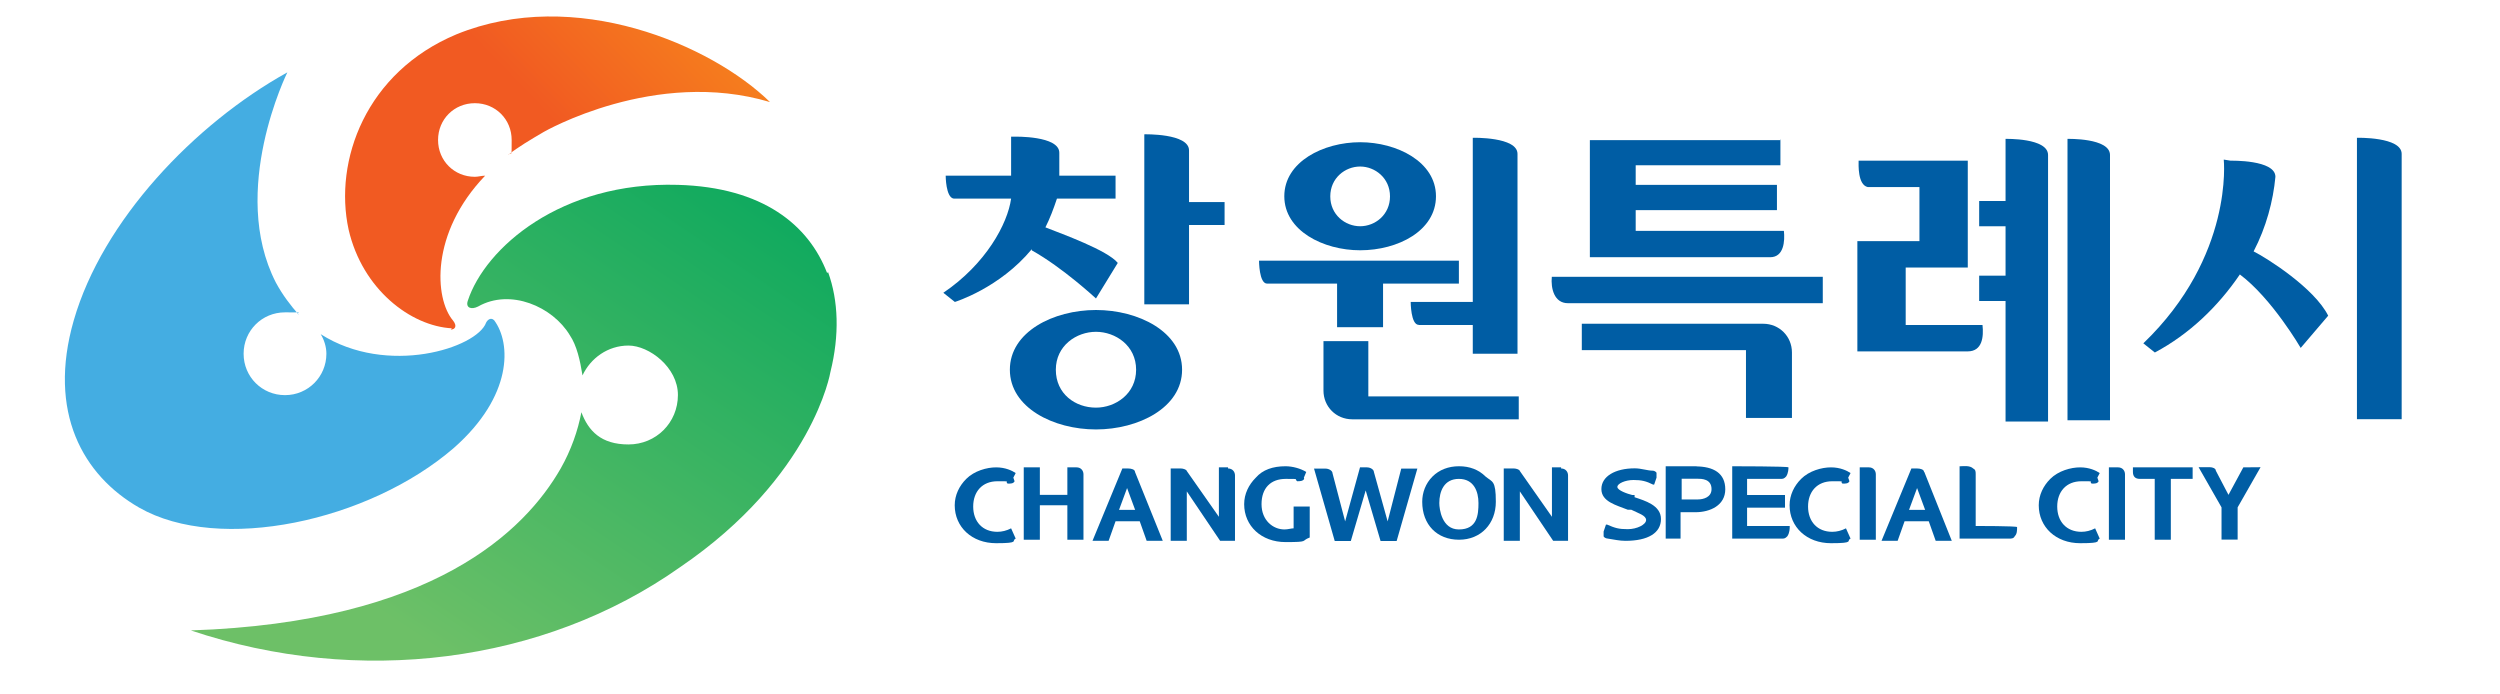 <?xml version="1.0" encoding="UTF-8"?>
<svg id="_Ã_øÆ_·Ê_Ã" data-name=" Ã øÆ ·Ê Ã" xmlns="http://www.w3.org/2000/svg" xmlns:xlink="http://www.w3.org/1999/xlink" viewBox="0 0 180 50">
  <defs>
    <style>
      .cls-1 {
        fill: url(#linear-gradient-2);
      }

      .cls-2 {
        fill: url(#linear-gradient-3);
      }

      .cls-3 {
        fill: #005da4;
      }

      .cls-4 {
        fill: url(#linear-gradient);
      }
    </style>
    <linearGradient id="linear-gradient" x1="-3788.8" y1="-1672.79" x2="-3701.56" y2="-1802.19" gradientTransform="translate(1167.26 548.09) scale(.3)" gradientUnits="userSpaceOnUse">
      <stop offset="0" stop-color="#6dc067"/>
      <stop offset="1" stop-color="#00a65d"/>
    </linearGradient>
    <linearGradient id="linear-gradient-2" x1="-3729.64" y1="-1664.63" x2="-3649.35" y2="-1597.24" gradientTransform="translate(1167.26 548.09) scale(.3)" gradientUnits="userSpaceOnUse">
      <stop offset="0" stop-color="#44ade2"/>
      <stop offset=".3" stop-color="#339ad5"/>
      <stop offset=".9" stop-color="#086ab5"/>
      <stop offset="1" stop-color="#0061af"/>
    </linearGradient>
    <linearGradient id="linear-gradient-3" x1="-3687.58" y1="-1867.02" x2="-3758.61" y2="-1798.39" gradientTransform="translate(1167.26 548.09) scale(.3)" gradientUnits="userSpaceOnUse">
      <stop offset="0" stop-color="#fcaf17"/>
      <stop offset="1" stop-color="#f15a22"/>
    </linearGradient>
  </defs>
  <g>
    <path class="cls-4" d="M59.56,19.68c-1.32-3.47-4.63-6.2-10.75-6.37-8.43-.25-13.89,4.55-15.13,8.35-.17.5.25.66.74.41,2.32-1.32,5.37,0,6.61,2.07.5.74.74,1.82.91,2.89.58-1.24,1.82-2.15,3.31-2.15s3.56,1.57,3.56,3.56-1.57,3.56-3.56,3.56-2.89-.99-3.39-2.32c-.25,1.32-.74,2.73-1.49,4.05-2.56,4.47-9.18,11.08-26.63,11.66,12.07,4.05,25.38,2.4,35.22-4.55,9.59-6.53,10.83-14.06,10.83-14.06.66-2.65.58-5.13-.17-7.19h0l-.08.08Z"/>
    <path class="cls-1" d="M32.69,32.24c4.22-3.72,4.13-7.52,2.89-9.18-.25-.25-.5,0-.58.17-.66,1.82-7.11,3.89-11.91.83.25.41.41.91.41,1.41,0,1.65-1.32,2.98-2.98,2.98s-2.98-1.32-2.98-2.98,1.32-2.98,2.98-2.98.66,0,.99.17c-.58-.66-1.16-1.41-1.65-2.32-3.39-6.61.83-15.13.83-15.13-6.7,3.72-13.31,10.67-15.38,17.86-1.9,6.61.66,11.16,4.71,13.48,5.79,3.31,16.54.99,22.66-4.3h0Z"/>
    <path class="cls-2" d="M32.44,23.73c.33,0,.5-.25.17-.66-1.32-1.57-1.65-6.28,2.32-10.42-.25,0-.5.08-.74.08-1.49,0-2.65-1.16-2.65-2.65s1.16-2.65,2.65-2.65,2.65,1.16,2.65,2.65,0,.74-.25,1.07c.74-.58,1.57-1.07,2.56-1.65,0,0,8.02-4.63,16.29-2.15-4.22-4.13-14.06-8.35-22.57-4.88-6.53,2.73-8.85,9.1-7.77,14.06.99,4.3,4.47,6.95,7.44,7.11h0l-.08.08Z"/>
  </g>
  <g>
    <g>
      <path class="cls-3" d="M85.61,14.55v-3.72c0-1.24-3.22-1.16-3.22-1.16v12.24h3.22v-5.71h2.56v-1.65s-2.56,0-2.56,0Z"/>
      <path class="cls-3" d="M78.91,22.32c-3.06,0-6.2,1.57-6.2,4.3s3.14,4.3,6.2,4.3,6.2-1.57,6.2-4.3-3.14-4.3-6.2-4.3ZM78.91,29.35c-1.49,0-2.89-.99-2.89-2.73s1.49-2.73,2.89-2.73,2.89.99,2.89,2.73-1.49,2.73-2.89,2.73Z"/>
      <path class="cls-3" d="M74.28,18.02c2.23,1.24,4.63,3.47,4.63,3.47l1.57-2.56c-.74-.91-3.97-2.07-5.21-2.56.33-.66.58-1.32.83-2.07h4.22v-1.65h-4.05v-1.65c0-1.24-3.22-1.16-3.22-1.16h-.25v2.81h-4.71s0,1.57.58,1.65h4.13c-.25,1.82-1.82,4.71-4.88,6.78l.83.66s3.22-.99,5.54-3.8h0v.08Z"/>
    </g>
    <g>
      <path class="cls-3" d="M97.93,18.02c2.73,0,5.46-1.41,5.46-3.89s-2.81-3.89-5.46-3.89-5.46,1.41-5.46,3.89,2.81,3.89,5.46,3.89ZM97.93,11.99c1.07,0,2.15.83,2.15,2.15s-1.07,2.15-2.15,2.15-2.15-.83-2.15-2.15,1.07-2.15,2.15-2.15Z"/>
      <path class="cls-3" d="M96.36,23.56h3.22v-3.14h5.46v-1.65h-14.39s0,1.65.58,1.65h5.04v3.14h.08Z"/>
      <path class="cls-3" d="M98.51,24.56h-3.22v3.56c0,1.16.91,2.07,2.07,2.07h11.99v-1.65h-10.83v-3.97Z"/>
      <path class="cls-3" d="M102.15,23.4h3.89v2.07h3.22v-14.39c0-1.24-3.22-1.16-3.22-1.16v11.82h-4.47s0,1.65.58,1.65h0Z"/>
    </g>
    <g>
      <g>
        <path class="cls-3" d="M160.11,11.49s.74,6.95-5.79,13.23l.83.66c2.48-1.32,4.55-3.31,6.12-5.62,2.32,1.74,4.38,5.29,4.38,5.29l1.98-2.32c-.99-1.98-4.38-4.13-5.37-4.63.91-1.74,1.41-3.64,1.57-5.37,0-1.24-3.22-1.16-3.22-1.16"/>
        <path class="cls-3" d="M169.7,9.92v20.26h3.22V11.08c0-1.24-3.22-1.16-3.22-1.16"/>
      </g>
      <path class="cls-3" d="M131.25,21.83h-18.36c-.99,0-1.24-1.07-1.16-1.9h19.51v1.9h0Z"/>
      <path class="cls-3" d="M113.89,23.31h13.06c1.16,0,2.07.91,2.07,2.07v4.71h-3.31v-4.88h-11.82v-1.9h0Z"/>
      <path class="cls-3" d="M128.19,10v1.9h-10.42v1.41h10.17v1.82h-10.17v1.49h10.67c.08.74,0,1.9-.99,1.9h-12.98v-8.43h13.73v-.08Z"/>
      <g>
        <path class="cls-3" d="M148.86,10v20.26h3.06V11.16c0-1.24-3.06-1.16-3.06-1.16Z"/>
        <path class="cls-3" d="M144.4,10v4.47h-1.9v1.82h1.9v3.56h-1.9v1.82h1.9v8.68h3.06V11.16c0-1.24-3.06-1.16-3.06-1.16Z"/>
        <path class="cls-3" d="M137.21,23.48v-4.22h4.47v-7.69h-7.86c0,.25-.08,1.74.66,1.9h3.72v3.89h-4.47v7.94h7.94c1.07,0,1.16-1.07,1.07-1.9h-5.62l.08.08Z"/>
      </g>
    </g>
  </g>
  <g>
    <path class="cls-3" d="M105.04,33.57c-.74,0-1.41.25-1.9.74-.5.5-.74,1.16-.74,1.82,0,1.65,1.07,2.73,2.65,2.73s2.65-1.16,2.65-2.73-.25-1.41-.74-1.82c-.5-.5-1.16-.74-1.9-.74M105.04,38.12c-1.24,0-1.41-1.49-1.41-1.9,0-.83.33-1.74,1.41-1.74s1.41.91,1.41,1.74-.08,1.9-1.41,1.9"/>
    <path class="cls-3" d="M81.72,33.98c0-.17-.25-.25-.5-.25h-.41l-2.15,5.21h1.16l.5-1.41h1.74l.5,1.41h1.16M80.57,36.71l.58-1.57.58,1.57h-1.24.08Z"/>
    <path class="cls-3" d="M77.51,33.65h-.66v1.98h-1.98v-1.98h-1.16v5.21h1.16v-2.48h1.98v2.48h1.16v-4.71c0-.25-.17-.5-.5-.5"/>
    <path class="cls-3" d="M88.42,33.65h-.66v3.56l-2.32-3.31c0-.08-.25-.17-.41-.17h-.74v5.21h1.16v-3.56l2.4,3.56h1.07v-4.71c0-.25-.17-.5-.5-.5"/>
    <path class="cls-3" d="M99.91,37.54l-.99-3.56c0-.17-.25-.33-.5-.33h-.5l-1.07,3.89-.91-3.47c0-.17-.25-.33-.5-.33h-.83l1.49,5.21h1.16l1.07-3.64,1.07,3.64h1.16l1.49-5.21h-1.16"/>
    <path class="cls-3" d="M112.4,33.65h-.66v3.56l-2.32-3.31c0-.08-.25-.17-.41-.17h-.74v5.21h1.16v-3.56l2.4,3.56h1.07v-4.71c0-.25-.17-.5-.5-.5"/>
    <path class="cls-3" d="M93.88,34.39l.17-.41h0c-.41-.25-.99-.41-1.49-.41-.91,0-1.65.25-2.15.83-.5.5-.83,1.16-.83,1.9,0,1.57,1.24,2.73,2.98,2.73s1.07-.08,1.74-.33h0v-2.23h-1.16v1.57c-.17,0-.41.08-.66.08-.83,0-1.65-.66-1.65-1.82s.66-1.82,1.74-1.82.58,0,.83.17c.17,0,.41,0,.5-.17"/>
    <path class="cls-3" d="M72.96,34.39l.17-.33h0c-.25-.17-.74-.41-1.41-.41s-1.57.25-2.15.83c-.5.5-.83,1.16-.83,1.9,0,1.57,1.24,2.73,2.98,2.73s1.07-.17,1.41-.33h0l-.33-.74h0c-.33.17-.66.25-.99.25-1.07,0-1.74-.74-1.74-1.82s.66-1.82,1.74-1.82.5,0,.74.17c.25,0,.41,0,.5-.17"/>
    <g>
      <path class="cls-3" d="M161.52,33.65l-1.07,1.98-.91-1.74c0-.17-.25-.25-.41-.25h-.83l1.65,2.89v2.32h1.16v-2.32l1.65-2.89"/>
      <path class="cls-3" d="M157.79,33.65h-4.22v.33c0,.33.17.5.5.5h1.07v4.38h1.16v-4.38h1.57v-.83"/>
      <g>
        <path class="cls-3" d="M152.5,33.65h-.66v5.21h1.16v-4.71c0-.25-.17-.5-.5-.5"/>
        <path class="cls-3" d="M151.01,34.39l.17-.33h0c-.25-.17-.74-.41-1.41-.41s-1.57.25-2.15.83c-.5.5-.83,1.16-.83,1.9,0,1.57,1.24,2.73,2.98,2.73s1.07-.17,1.41-.33h0l-.33-.74h0c-.33.17-.66.25-.99.25-1.07,0-1.74-.74-1.74-1.82s.66-1.82,1.74-1.82.5,0,.74.17c.25,0,.41,0,.5-.17"/>
      </g>
    </g>
    <g>
      <path class="cls-3" d="M138.53,33.98c0-.17-.25-.25-.5-.25h-.41l-2.15,5.21h1.16l.5-1.41h1.74l.5,1.41h1.16l-1.98-4.96h0ZM137.45,36.71l.58-1.57.58,1.57h-1.24.08Z"/>
      <g>
        <path class="cls-3" d="M134.56,33.65h-.66v5.21h1.16v-4.71c0-.25-.17-.5-.5-.5"/>
        <path class="cls-3" d="M133.07,34.39l.17-.33h0c-.25-.17-.74-.41-1.41-.41s-1.57.25-2.15.83c-.5.5-.83,1.16-.83,1.9,0,1.57,1.24,2.73,2.98,2.73s1.07-.17,1.41-.33h0l-.33-.74h0c-.33.17-.66.25-.99.25-1.07,0-1.74-.74-1.74-1.82s.66-1.82,1.74-1.82.5,0,.74.17c.25,0,.41,0,.5-.17"/>
      </g>
      <g>
        <path class="cls-3" d="M145.23,37.95h0c0-.08-2.98-.08-2.98-.08v-3.72c0-.17,0-.33-.17-.41-.25-.25-.74-.17-.91-.17h-.08v5.21h3.56c.17,0,.33,0,.41-.17.17-.17.17-.41.17-.66h0Z"/>
        <path class="cls-3" d="M117.69,35.64h-.17c-.33-.08-1.07-.33-1.07-.58s.58-.5,1.16-.5.91.08,1.41.33h.08l.17-.5v-.33c0-.08-.17-.17-.25-.17-.41,0-.83-.17-1.32-.17-1.41,0-2.4.58-2.4,1.49s1.07,1.16,1.9,1.49h.25c.5.25,1.07.41,1.07.74s-.66.66-1.32.66-.91-.08-1.49-.33h-.08l-.17.5h0v.33c0,.08.17.17.25.17.5.08.91.17,1.32.17,1.65,0,2.56-.58,2.56-1.57s-1.16-1.32-1.9-1.57h0v-.17Z"/>
        <path class="cls-3" d="M122.16,33.57h-2.23v5.21h1.07v-1.9h1.07c1.07,0,2.15-.5,2.15-1.65s-.83-1.65-2.15-1.65h.08ZM123.23,35.22c0,.58-.58.74-.99.74h-1.16v-1.49h1.16c.25,0,.99,0,.99.74h0Z"/>
        <path class="cls-3" d="M128.77,37.87h-2.98v-1.32h2.73v-.91h-2.73v-1.16h2.4c.17,0,.25,0,.41-.17.17-.25.17-.58.17-.66h0c0-.08-4.05-.08-4.05-.08v5.21h3.56c.17,0,.25,0,.41-.17.17-.25.17-.58.17-.66h0v-.08h-.08Z"/>
      </g>
    </g>
  </g>
</svg>